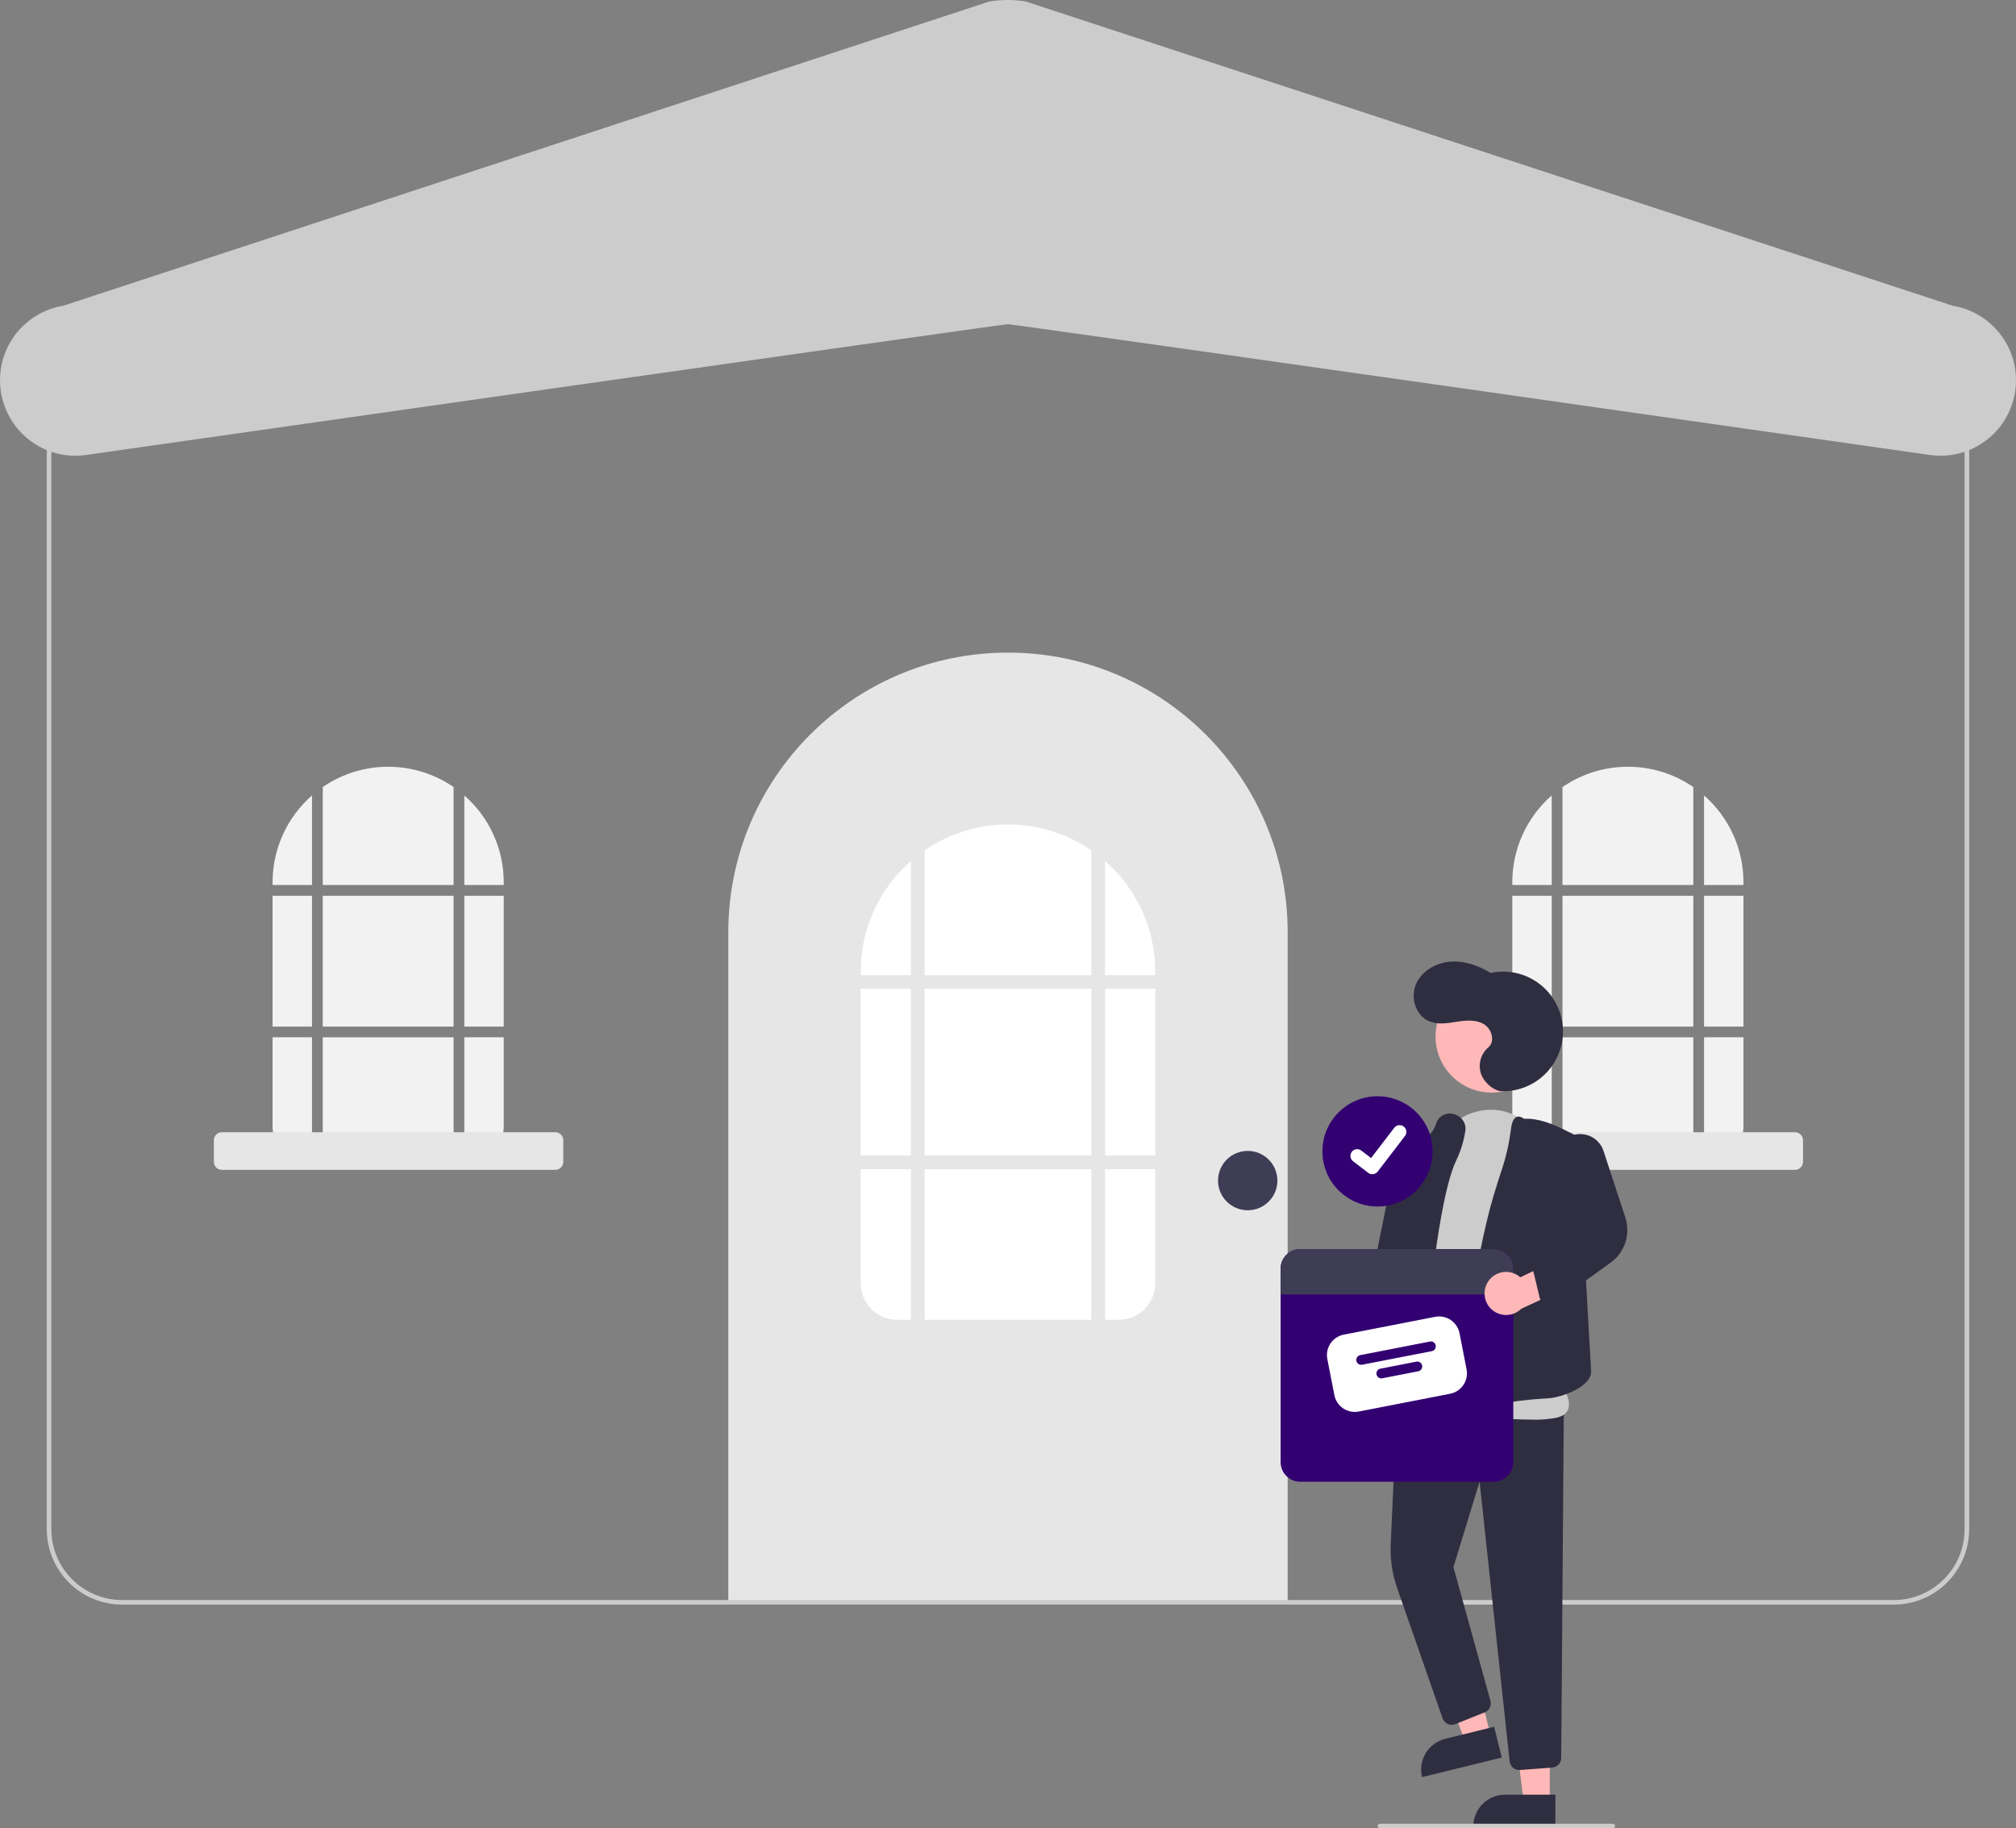 <?xml version="1.0" encoding="UTF-8"?><svg id="Layer_1" xmlns="http://www.w3.org/2000/svg" viewBox="0 0 883.01 800.86"><rect x="0" y="0" width="883.01" height="800.86" fill="#808080" stroke="none"/><defs><style>.cls-1{fill:#f2f2f2;}.cls-1,.cls-2,.cls-3,.cls-4,.cls-5,.cls-6,.cls-7,.cls-8{stroke-width:0px;}.cls-2{fill:#2f2e41;}.cls-3{fill:#3f3d56;}.cls-4{fill:#ccc;}.cls-5{fill:#330072;}.cls-6{fill:#fff;}.cls-7{fill:#ffb8b8;}.cls-8{fill:#e6e6e6;}</style></defs><path class="cls-8" d="m441.5,285.86h0c67.65,0,122.5,54.85,122.5,122.5h0v293.5h-245v-293.5c0-67.65,54.85-122.5,122.5-122.5Z"/><rect class="cls-6" x="377" y="433.13" width="22" height="73"/><rect class="cls-6" x="405" y="512.13" width="73" height="66"/><rect class="cls-6" x="405" y="433.13" width="73" height="73"/><path class="cls-6" d="m484,427.13h22v-1.5c.02-18.58-8.01-36.27-22-48.5v50Z"/><path class="cls-6" d="m405,427.13h73v-54.67c-10.73-7.39-23.47-11.34-36.5-11.33h0c-13.03-.02-25.77,3.93-36.5,11.33v54.67Z"/><path class="cls-6" d="m399,512.13h-22v50c0,8.84,7.16,16,16,16h6v-66Z"/><path class="cls-6" d="m484,512.13v66h6c8.84,0,16-7.16,16-16v-50h-22Z"/><path class="cls-6" d="m399,427.13v-50c-13.99,12.23-22.02,29.91-22,48.5v1.5h22Z"/><rect class="cls-6" x="484" y="433.13" width="22" height="73"/><circle class="cls-3" cx="546.5" cy="517.13" r="13"/><rect class="cls-1" x="119.39" y="392.37" width="17.27" height="57.3"/><rect class="cls-1" x="141.37" y="392.37" width="57.3" height="57.3"/><rect class="cls-1" x="203.37" y="392.37" width="17.27" height="57.3"/><path class="cls-1" d="m203.37,387.66h17.27v-1.18c0-14.59-6.28-28.47-17.27-38.06v39.24Z"/><rect class="cls-1" x="141.37" y="454.37" width="57.3" height="51.8"/><path class="cls-1" d="m136.66,454.37h-17.27v39.24c0,6.94,5.62,12.56,12.56,12.56h4.71v-51.8Z"/><path class="cls-1" d="m203.37,454.37v51.8h4.71c6.94,0,12.56-5.62,12.56-12.56h0v-39.24h-17.27Z"/><path class="cls-1" d="m136.66,387.66v-39.24c-10.98,9.6-17.28,23.48-17.27,38.06v1.18h17.27Z"/><path class="cls-1" d="m141.37,387.66h57.3v-42.91c-8.43-5.8-18.42-8.9-28.65-8.89h0c-10.23-.01-20.22,3.09-28.65,8.89v42.91h0Z"/><path class="cls-8" d="m243.19,512.43H97.2c-1.95,0-3.53-1.58-3.53-3.53v-9.42c0-1.95,1.58-3.53,3.53-3.53h145.99c1.95,0,3.53,1.58,3.53,3.53v9.42c0,1.95-1.58,3.53-3.53,3.53Z"/><rect class="cls-1" x="662.39" y="392.37" width="17.27" height="57.3"/><rect class="cls-1" x="684.37" y="392.37" width="57.3" height="57.3"/><rect class="cls-1" x="746.37" y="392.37" width="17.27" height="57.3"/><path class="cls-1" d="m746.37,387.66h17.27v-1.18c.01-14.59-6.28-28.47-17.27-38.06v39.24Z"/><rect class="cls-1" x="684.37" y="454.37" width="57.3" height="51.8"/><path class="cls-1" d="m679.66,454.37h-17.27v39.24c0,6.94,5.62,12.56,12.56,12.56h4.71v-51.8Z"/><path class="cls-1" d="m746.37,454.37v51.8h4.71c6.94,0,12.56-5.62,12.56-12.56h0v-39.24h-17.27Z"/><path class="cls-1" d="m679.66,387.66v-39.24c-10.98,9.6-17.28,23.48-17.27,38.06v1.18h17.27Z"/><path class="cls-1" d="m684.37,387.66h57.3v-42.91c-8.43-5.8-18.42-8.9-28.65-8.89h0c-10.23-.01-20.22,3.09-28.65,8.89v42.91h0Z"/><path class="cls-8" d="m786.19,512.43h-145.99c-1.95,0-3.53-1.58-3.53-3.53v-9.42c0-1.95,1.58-3.53,3.53-3.53h145.99c1.95,0,3.53,1.58,3.53,3.53v9.42c0,1.95-1.58,3.53-3.53,3.53Z"/><path class="cls-4" d="m829.5,702.86H53.5c-18.22-.02-32.98-14.78-33-33V166.86c.02-18.22,14.78-32.98,33-33h776c18.22.02,32.98,14.78,33,33v503c-.02,18.22-14.78,32.98-33,33ZM53.5,135.86c-17.11.02-30.98,13.89-31,31v503c.02,17.11,13.89,30.98,31,31h776c17.11-.02,30.98-13.89,31-31V166.86c-.02-17.11-13.89-30.98-31-31H53.5Z"/><path class="cls-4" d="m33.05,199.63C14.78,199.61,0,184.79,0,166.53c0-16.2,11.76-30.01,27.75-32.62L433.31.66c5.27-.87,10.65-.88,15.92-.02l406.09,133.29c18.02,2.98,30.21,19.99,27.24,38.01-2.97,17.99-19.94,30.18-37.94,27.25-4.37-.62-399.52-57.05-403.13-57.19-3.59.15-399.12,56.62-403.12,57.2-1.76.29-3.54.43-5.33.43h.01Z"/><path class="cls-7" d="m615.44,623.41c3.16-4.1,2.4-9.99-1.71-13.15-.44-.34-.9-.63-1.39-.89l1.85-21.35-12.7-4.29-2.19,30.18c-2.09,4.77.08,10.33,4.84,12.42,3.99,1.75,8.66.54,11.3-2.93h0Z"/><polygon class="cls-7" points="678.8 789.38 667.37 789.38 661.93 745.28 678.81 745.28 678.8 789.38"/><path class="cls-2" d="m659.21,786.11h22.05v13.88h-35.93c0-7.67,6.22-13.88,13.88-13.88h0Z"/><polygon class="cls-7" points="652.85 760.12 641.75 762.85 625.94 721.32 642.33 717.3 652.85 760.12"/><path class="cls-2" d="m633.04,761.63l21.41-5.26h0l3.31,13.48h0l-34.89,8.57h0c-1.83-7.45,2.72-14.96,10.17-16.79h0Z"/><path class="cls-2" d="m665.42,775.32c-2.16,0-3.97-1.63-4.2-3.78l-13.16-122.55-11.45,37.48,16.21,58.53c.58,2.08-.5,4.26-2.51,5.06l-12.89,5.16c-2.17.87-4.63-.19-5.5-2.36-.02-.06-.05-.12-.07-.18l-19.87-57.01c-2.18-6.22-3.14-12.81-2.84-19.4l2.77-61.52,73.04,3.09-1.14,152.21c-.03,2.2-1.72,4.01-3.91,4.19l-14.18,1.07c-.11,0-.22.01-.33.01h.03Z"/><circle class="cls-7" cx="653.33" cy="454.03" r="24.56"/><path class="cls-4" d="m671.39,621.84c-6.47,0-14.5-.53-22.82-1.08-11.36-.75-23.11-1.52-31.88-1.01-2.41.24-4.77-.79-6.23-2.71-9.04-11.57,4.9-56.71,5.5-58.62l11.35-50.47.49.11-.49-.11c2.5-11.1,10.47-19.29,20.81-21.37,9.68-1.94,19.04,1.93,25.05,10.38.32.45.64.91.96,1.38,19.55,28.96,8.49,100.9,7.75,105.54,1.03,1.24,6.62,8.23,5.08,13.09-.62,1.98-2.32,3.32-5.04,4-3.47.69-7,.98-10.53.87Z"/><path class="cls-2" d="m617.09,621.87c-2.22,0-5.23-.82-9.27-2.5-1.74-.72-7.03-2.93-.61-59.07,3.16-27.58,7.68-54.97,7.72-55.24l.04-.26.24-.11c.12-.05,11.66-5.35,13.67-12.15.07-.24.15-.46.23-.68,1.15-3.14,4.57-4.82,7.75-3.81,3.36.8,5.53,4.08,4.94,7.49-.7,4.44-2.04,8.75-3.99,12.79-5.43,11.21-9.11,40.93-9.15,41.23-.21,2.54-5.14,62.67-6.09,67.24-.33,1.59-.94,3.54-2.73,4.49-.86.42-1.81.63-2.77.6l.02-.02Z"/><path class="cls-2" d="m643.92,619.56c-.45,0-.88-.15-1.24-.43-7.23-5.49,4.47-72.05,11.4-95.02,1.39-4.6,2.63-8.54,3.68-11.71h0c1.91-5.69,3.25-11.55,3.99-17.51.38-3.23,1.21-5.07,2.54-5.63.92-.39,2-.13,3.22.79,6.41-.31,12.63,2.3,18.4,5.18l5.19,2.59,5.83,103.15c-.16,6.58-13.14,11.23-18.8,11.53-9.09.48-25.41,1.96-32.6,6.51-.47.33-1.03.51-1.6.54h-.01Z"/><path class="cls-2" d="m611.47,600.21h-.26l-11.77-.72c-2.33-.14-4.11-2.15-3.96-4.48,0-.12.02-.25.04-.37l5.33-35.28,10.02-49.5c.97-4.81,5.66-7.91,10.46-6.94.3.06.6.14.9.23h0c4.19,1.34,6.78,5.53,6.11,9.88l-7.96,49.6-4.71,33.95c-.3,2.09-2.08,3.64-4.19,3.65v-.02Z"/><path class="cls-2" d="m657.81,477.99c14.47.31,26.45-11.16,26.76-25.63s-11.16-26.45-25.63-26.76c-2.03-.04-4.06.15-6.04.57-5.4-3.28-11.68-5.49-17.97-4.92s-12.52,4.3-14.87,10.16.17,13.59,6.03,15.98c3.75,1.53,7.99.79,11.99.17s8.37-1.02,11.86,1.05,5.05,7.61,1.93,10.19c-3.39,2.91-4.62,7.62-3.08,11.82,1.57,4.06,5.85,7.31,9.03,7.38h-.01Z"/><path class="cls-5" d="m603.37,480.18c-13.34,0-24.15,10.81-24.15,24.15s10.81,24.15,24.15,24.15h0c13.34-.01,24.14-10.83,24.12-24.17-.01-13.32-10.81-24.11-24.12-24.12h0Z"/><path id="e2b03078-4341-40c6-aa5e-abce84ce68da-128" class="cls-6" d="m601.08,514.35c-.64,0-1.25-.2-1.76-.59l-.03-.02-6.64-5.08c-1.3-.99-1.54-2.84-.56-4.14.99-1.3,2.84-1.54,4.14-.56h0l4.3,3.3,10.16-13.26c.99-1.29,2.84-1.54,4.14-.55h0l-.06.09.06-.09c1.29.99,1.54,2.84.55,4.14l-11.95,15.59c-.56.73-1.43,1.15-2.35,1.15h0v.02Z"/><path class="cls-5" d="m654.23,547.13h-84.74c-4.74,0-8.58,3.84-8.58,8.58h0v84.75c0,4.74,3.84,8.58,8.58,8.58h84.75c4.74,0,8.58-3.84,8.58-8.58h0v-84.75c0-4.74-3.84-8.58-8.58-8.58h-.01Z"/><path class="cls-6" d="m635.15,610.5l-40.01,7.79c-4.94.96-9.73-2.27-10.69-7.21l-3.08-15.79c-.96-4.94,2.27-9.73,7.21-10.69l40.01-7.79c4.94-.96,9.73,2.27,10.69,7.21l3.08,15.79c.96,4.94-2.27,9.73-7.21,10.69Z"/><path class="cls-5" d="m627.14,591.84l-30.54,5.95c-1.16.22-2.29-.54-2.51-1.7-.22-1.16.53-2.28,1.69-2.51l30.54-5.95c1.16-.23,2.29.53,2.52,1.69.23,1.16-.53,2.29-1.69,2.52h-.01Z"/><path class="cls-5" d="m621.21,600.65l-15.79,3.08c-1.16.22-2.29-.54-2.51-1.7-.22-1.16.53-2.28,1.69-2.51l15.79-3.08c1.16-.22,2.29.54,2.51,1.7.22,1.16-.53,2.28-1.69,2.51h0Z"/><path class="cls-3" d="m662.82,555.72v11.26h-101.91v-11.26c0-4.74,3.84-8.58,8.58-8.58h84.75c4.74,0,8.58,3.84,8.58,8.58h0Z"/><path class="cls-7" d="m651.67,561.59c2.71-4.41,8.49-5.79,12.9-3.08.47.29.91.62,1.33.99l19.29-9.32,8.52,10.34-27.43,12.78c-3.71,3.65-9.68,3.6-13.33-.11-3.05-3.11-3.58-7.9-1.28-11.6h0Z"/><path class="cls-2" d="m678.47,571.6c-1.96,0-3.66-1.34-4.11-3.24l-2.8-11.65c-.44-1.8.35-3.67,1.94-4.62l16.9-10.12-8.64-31.63c-.61-2.25-.48-4.63.38-6.8h0c2.19-5.52,8.44-8.22,13.96-6.03,2.97,1.18,5.26,3.61,6.25,6.65l9.54,29.12c2.4,7.29-.19,15.29-6.42,19.77l-24.52,17.74c-.72.52-1.59.8-2.48.8h0Z"/><path class="cls-4" d="m706.4,800.86h-102c-.55,0-1-.45-1-1s.45-1,1-1h102c.55,0,1,.45,1,1s-.45,1-1,1Z"/></svg>